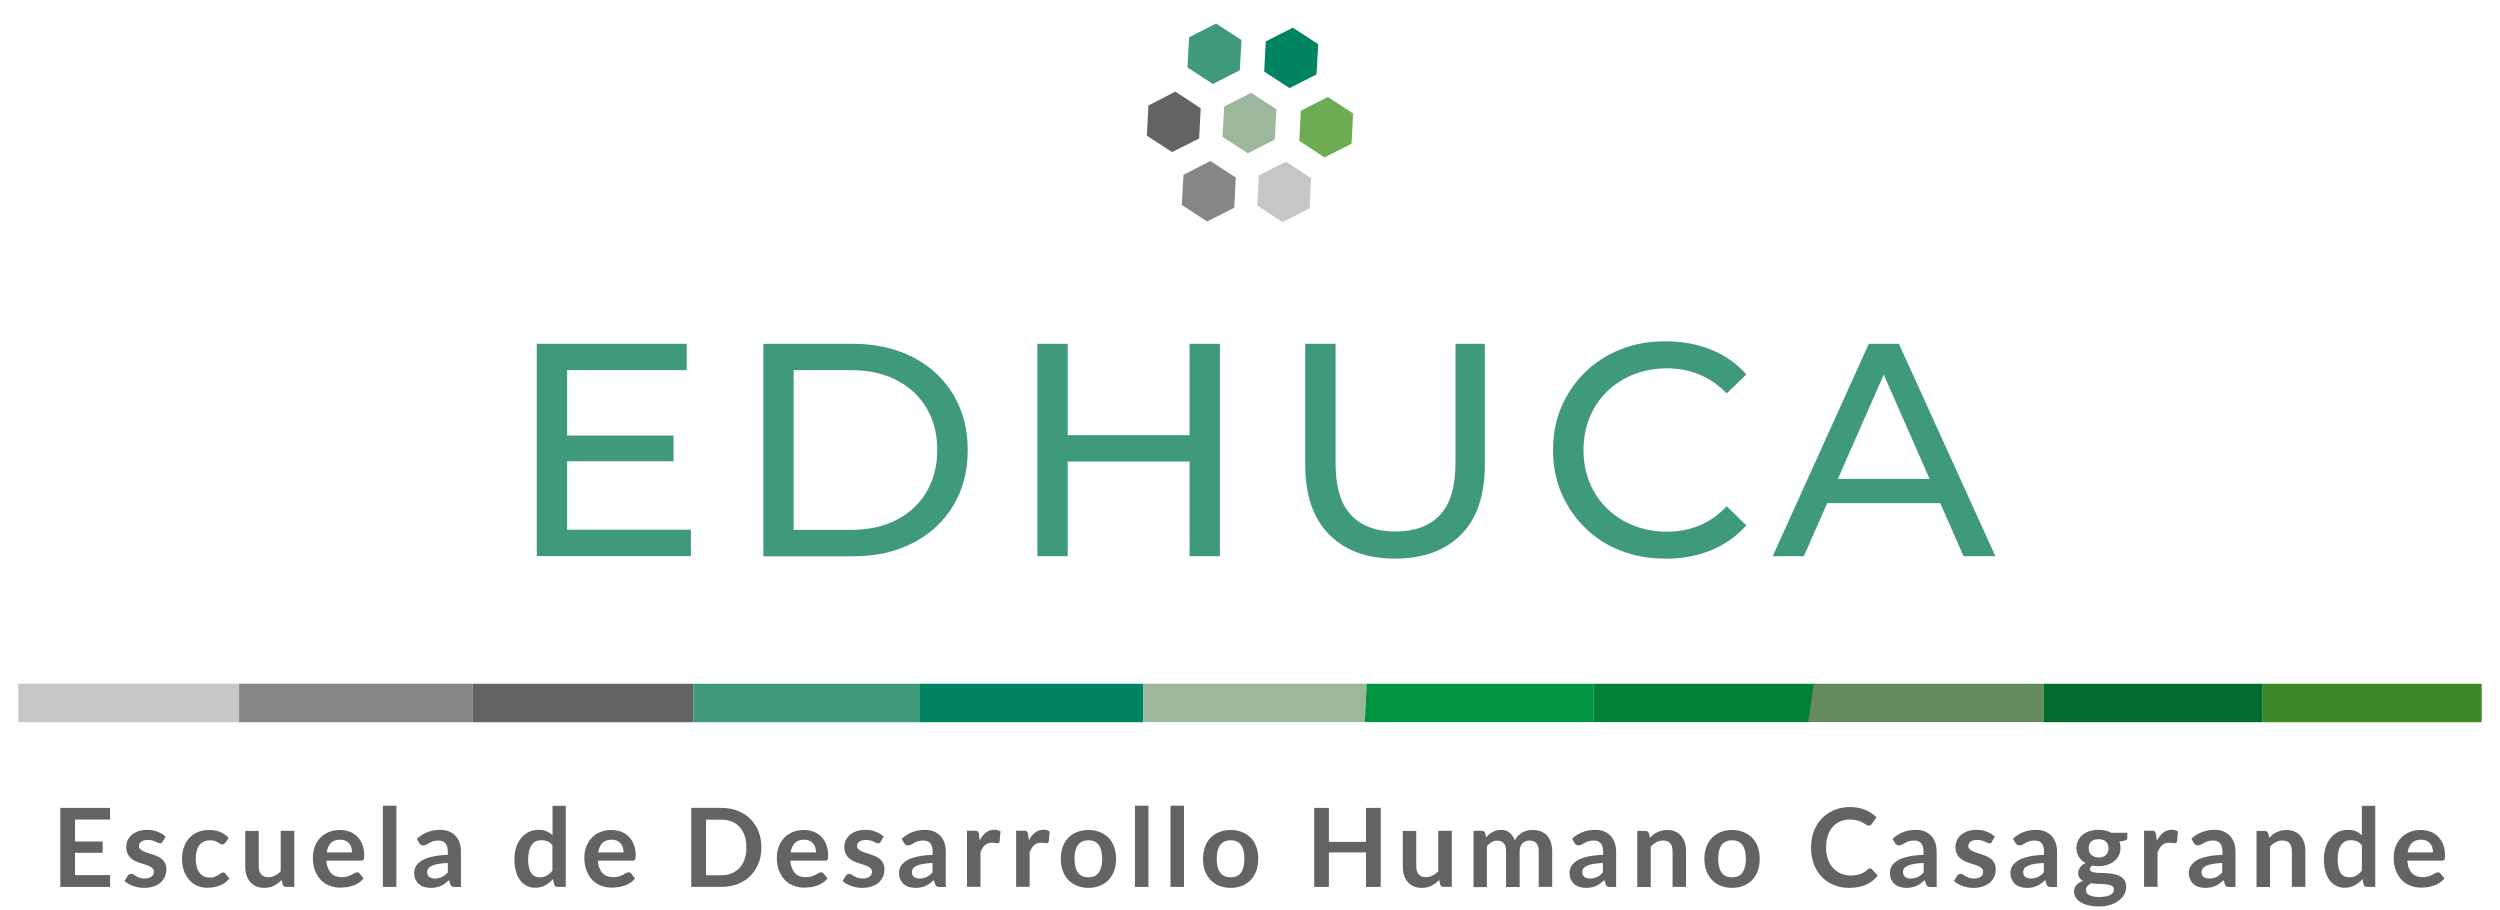 <?xml version="1.0" encoding="UTF-8"?>
<svg id="Capa_1" xmlns="http://www.w3.org/2000/svg" version="1.1" viewBox="0 0 206 75">
  <!-- Generator: Adobe Illustrator 29.0.1, SVG Export Plug-In . SVG Version: 2.1.0 Build 192)  -->
  <defs>
    <style>
      .st0 {
        fill: #006b2d;
      }

      .st1 {
        fill: #008137;
      }

      .st1, .st2, .st3, .st4, .st5, .st6, .st7, .st8, .st9, .st10 {
        fill-rule: evenodd;
      }

      .st2 {
        fill: #009540;
      }

      .st11 {
        fill: #3f8827;
      }

      .st3, .st12 {
        fill: #868686;
      }

      .st4, .st13 {
        fill: #636362;
      }

      .st5 {
        fill: #658a5e;
      }

      .st6, .st14 {
        fill: #3f997c;
      }

      .st15, .st9 {
        fill: #008360;
      }

      .st7, .st16 {
        fill: #c6c6c5;
      }

      .st8 {
        fill: #6cac53;
      }

      .st10 {
        fill: #9cb79c;
      }
    </style>
  </defs>
  <g>
    <path class="st13" d="M6.18,67.54v1.8h2.28v.93h-2.28v1.84h2.89v.97h-4.1v-6.51h4.1v.96h-2.89Z"/>
    <path class="st13" d="M13.41,69.36s-.06.08-.09.1c-.03.02-.08.03-.13.03-.05,0-.11-.01-.17-.04-.06-.03-.13-.06-.21-.1-.08-.04-.17-.07-.28-.1s-.23-.04-.37-.04c-.22,0-.39.05-.52.14s-.19.21-.19.36c0,.1.03.18.1.25s.15.13.26.18.23.1.36.14c.14.04.27.08.41.13.14.05.28.1.41.16.13.06.26.14.36.23.11.09.19.21.26.34s.1.29.1.48c0,.22-.04.43-.12.61s-.2.35-.35.49c-.16.14-.35.24-.58.32-.23.08-.49.12-.79.12-.16,0-.31-.01-.47-.04-.15-.03-.3-.07-.44-.12-.14-.05-.27-.11-.39-.18-.12-.07-.22-.14-.31-.23l.26-.42c.03-.05.07-.09.12-.12.04-.03.1-.04.17-.04s.13.02.2.06c.06.04.13.08.21.13s.18.09.29.13c.11.04.25.06.42.06.13,0,.25-.02.34-.05.09-.03.17-.07.23-.12.06-.05.11-.11.14-.18.03-.07.04-.14.04-.21,0-.11-.03-.2-.1-.27-.06-.07-.15-.13-.26-.18s-.23-.1-.36-.14c-.14-.04-.28-.08-.42-.13-.14-.05-.28-.1-.42-.17s-.26-.15-.36-.25c-.11-.1-.19-.22-.26-.37-.06-.14-.1-.32-.1-.52,0-.19.04-.37.11-.54.08-.17.19-.32.33-.45.15-.13.33-.23.54-.31.22-.08.47-.12.75-.12.32,0,.61.05.87.16.26.1.48.24.65.41l-.25.4Z"/>
    <path class="st13" d="M18.55,69.44s-.07.08-.1.1c-.03.02-.08.04-.14.04s-.11-.02-.17-.05c-.05-.03-.12-.07-.19-.12-.08-.04-.16-.08-.27-.12-.1-.04-.23-.05-.38-.05-.19,0-.37.04-.51.11s-.27.17-.37.3c-.1.13-.17.29-.22.48-.05.19-.07.4-.07.64s.03.46.08.66c.05.19.13.35.23.48s.22.23.36.3.3.1.48.1.32-.02.43-.07c.11-.04.2-.09.28-.14.07-.05.14-.1.2-.14.06-.04.12-.07.19-.07.09,0,.16.04.2.1l.32.41c-.12.14-.26.26-.4.36s-.29.18-.45.23c-.15.06-.31.1-.48.12-.16.02-.33.04-.49.04-.29,0-.55-.05-.81-.16s-.47-.26-.66-.47-.34-.45-.45-.75c-.11-.29-.16-.63-.16-1.01,0-.34.05-.65.15-.94.1-.29.24-.54.43-.75s.42-.38.7-.5c.28-.12.6-.18.96-.18s.65.06.91.17.49.27.7.48l-.29.41Z"/>
    <path class="st13" d="M24.25,68.46v4.62h-.68c-.15,0-.24-.07-.28-.2l-.08-.37c-.19.19-.4.35-.63.47-.23.12-.5.18-.81.18-.25,0-.47-.04-.67-.13-.19-.08-.36-.21-.49-.36-.13-.16-.23-.34-.3-.56-.07-.21-.1-.45-.1-.71v-2.93h1.11v2.93c0,.28.06.5.2.65.13.15.33.23.59.23.19,0,.37-.04.54-.13.17-.08.33-.2.48-.35v-3.34h1.11Z"/>
    <path class="st13" d="M26.89,70.91c.02.24.06.44.13.61.07.17.15.31.26.43.11.11.24.2.38.25s.31.08.49.08.34-.02.47-.06c.13-.04.24-.09.34-.14.1-.05.18-.1.26-.14.07-.04.14-.06.21-.06.09,0,.16.04.21.1l.32.41c-.12.14-.26.26-.41.36-.15.1-.31.18-.48.23-.17.06-.34.1-.51.12-.17.02-.34.04-.5.04-.32,0-.62-.05-.9-.16-.28-.11-.52-.26-.72-.47-.2-.21-.36-.47-.48-.77-.12-.31-.18-.66-.18-1.07,0-.32.05-.61.15-.89.1-.28.25-.52.44-.72.19-.21.42-.37.7-.49.27-.12.58-.18.93-.18.29,0,.56.05.81.14.25.09.46.23.63.41.18.18.32.4.42.66s.15.56.15.89c0,.17-.02.28-.05.34-.04.06-.1.09-.21.09h-2.86ZM29.01,70.24c0-.14-.02-.28-.06-.41-.04-.13-.1-.24-.18-.33-.08-.1-.18-.17-.31-.23-.12-.05-.27-.08-.43-.08-.32,0-.57.09-.76.27-.18.18-.3.44-.35.78h2.1Z"/>
    <path class="st13" d="M32.66,66.39v6.69h-1.11v-6.69h1.11Z"/>
    <path class="st13" d="M34.36,69.11c.53-.49,1.17-.73,1.92-.73.27,0,.51.04.72.13.21.09.39.21.54.37.15.16.26.35.33.57.08.22.11.46.11.72v2.92h-.5c-.1,0-.19-.02-.24-.05-.06-.03-.1-.1-.14-.19l-.1-.33c-.12.1-.23.2-.34.28-.11.08-.23.15-.35.2-.12.05-.25.1-.38.12-.14.03-.29.04-.45.04-.19,0-.38-.03-.54-.08s-.31-.13-.43-.24c-.12-.1-.21-.24-.28-.39-.07-.16-.1-.34-.1-.54,0-.12.02-.23.06-.35.04-.12.1-.23.19-.33.09-.11.2-.2.34-.3s.31-.17.52-.24c.21-.07.44-.12.72-.17.27-.04.59-.07.94-.08v-.27c0-.31-.07-.54-.2-.69-.13-.15-.32-.22-.57-.22-.18,0-.33.02-.45.06-.12.04-.22.09-.31.14s-.17.1-.25.14c-.07.04-.16.06-.25.06-.08,0-.14-.02-.2-.06-.05-.04-.1-.09-.13-.14l-.2-.36ZM36.91,71.11c-.32.01-.59.04-.81.08-.22.04-.39.09-.53.16-.13.06-.23.14-.28.22-.06.08-.09.17-.09.27,0,.2.06.33.17.42.12.08.27.13.45.13.23,0,.42-.04.59-.12.17-.08.33-.21.49-.38v-.78Z"/>
    <path class="st13" d="M46.62,66.39v6.69h-.68c-.15,0-.24-.07-.28-.2l-.09-.45c-.19.21-.4.39-.64.52-.24.13-.52.2-.84.2-.25,0-.48-.05-.69-.16-.21-.11-.39-.26-.54-.46s-.27-.45-.35-.74-.12-.63-.12-1.01c0-.34.05-.66.14-.95.09-.29.23-.55.4-.76.17-.22.38-.38.63-.51.24-.12.52-.18.82-.18.26,0,.48.04.66.12s.35.19.49.33v-2.43h1.11ZM45.51,69.64c-.13-.15-.26-.26-.41-.32-.15-.06-.31-.09-.48-.09s-.32.03-.45.09c-.14.06-.25.16-.35.29-.1.13-.17.29-.22.49-.05.2-.08.43-.08.7s.02.5.07.69c.04.19.11.34.19.46.08.12.18.2.3.26.12.05.25.08.39.08.23,0,.43-.05.59-.14.16-.1.32-.23.46-.41v-2.07Z"/>
    <path class="st13" d="M49.26,70.91c.02.24.06.44.13.61.07.17.15.31.26.43.11.11.24.2.38.25s.31.08.49.08.34-.02.47-.06c.13-.04.24-.09.34-.14.1-.05.18-.1.26-.14.07-.04.14-.06.21-.06.09,0,.16.04.21.1l.32.41c-.12.14-.26.26-.41.36-.15.1-.31.18-.48.23-.17.06-.34.1-.51.12-.17.02-.34.04-.5.04-.32,0-.62-.05-.9-.16-.28-.11-.52-.26-.72-.47-.2-.21-.36-.47-.48-.77-.12-.31-.18-.66-.18-1.07,0-.32.05-.61.15-.89.1-.28.25-.52.44-.72.19-.21.42-.37.7-.49.27-.12.58-.18.93-.18.29,0,.56.05.81.14.25.09.46.23.63.41.18.18.32.4.42.66s.15.56.15.89c0,.17-.02.28-.05.34-.04.06-.1.09-.21.09h-2.86ZM51.38,70.24c0-.14-.02-.28-.06-.41-.04-.13-.1-.24-.18-.33-.08-.1-.18-.17-.31-.23-.12-.05-.27-.08-.43-.08-.32,0-.57.09-.76.27-.18.18-.3.44-.35.78h2.1Z"/>
    <path class="st13" d="M62.74,69.83c0,.48-.08.92-.24,1.31-.16.4-.38.74-.67,1.03-.29.29-.63.51-1.04.67-.41.16-.85.24-1.35.24h-2.48v-6.51h2.48c.5,0,.94.08,1.35.24.4.16.75.38,1.04.67.29.29.51.63.67,1.03.16.4.24.84.24,1.31ZM61.5,69.83c0-.36-.05-.68-.14-.96-.09-.28-.23-.52-.41-.72-.18-.2-.39-.35-.65-.45-.25-.1-.54-.16-.86-.16h-1.26v4.58h1.26c.32,0,.6-.05.86-.16.25-.11.47-.26.65-.45.18-.2.31-.44.41-.72.09-.28.14-.6.14-.96Z"/>
    <path class="st13" d="M65.12,70.91c.02.24.06.44.13.61.07.17.15.31.26.43.11.11.24.2.38.25s.31.08.49.08.34-.02.47-.06c.13-.04.24-.09.34-.14.1-.05.18-.1.26-.14.07-.04.14-.06.21-.06.09,0,.16.04.21.1l.32.41c-.12.14-.26.26-.41.36-.15.1-.31.18-.48.23-.17.06-.34.1-.51.12-.17.02-.34.04-.5.04-.32,0-.62-.05-.9-.16-.28-.11-.52-.26-.72-.47-.2-.21-.36-.47-.48-.77-.12-.31-.18-.66-.18-1.07,0-.32.05-.61.15-.89.1-.28.25-.52.44-.72.19-.21.42-.37.7-.49.27-.12.58-.18.93-.18.29,0,.56.05.81.14.25.09.46.23.63.41.18.18.32.4.42.66s.15.56.15.89c0,.17-.02.28-.05.34-.04.06-.1.09-.21.09h-2.86ZM67.24,70.24c0-.14-.02-.28-.06-.41-.04-.13-.1-.24-.18-.33-.08-.1-.18-.17-.31-.23-.12-.05-.27-.08-.43-.08-.32,0-.57.09-.76.27-.18.18-.3.44-.35.78h2.1Z"/>
    <path class="st13" d="M72.58,69.36s-.06.08-.09.1c-.03.02-.08.03-.13.03-.05,0-.11-.01-.17-.04-.06-.03-.13-.06-.21-.1-.08-.04-.17-.07-.28-.1s-.23-.04-.37-.04c-.22,0-.39.05-.52.14s-.19.21-.19.36c0,.1.03.18.1.25s.15.13.26.18.23.1.36.14c.14.04.27.08.41.13.14.05.28.1.41.16.13.06.26.14.36.23.11.09.19.21.26.34s.1.29.1.48c0,.22-.04.43-.12.61s-.2.35-.35.49c-.16.14-.35.24-.58.32-.23.08-.49.12-.79.12-.16,0-.31-.01-.47-.04-.15-.03-.3-.07-.44-.12-.14-.05-.27-.11-.39-.18-.12-.07-.22-.14-.31-.23l.26-.42c.03-.05.07-.09.12-.12.04-.03.1-.04.17-.04s.13.02.2.06c.06.04.13.08.21.13s.18.09.29.13c.11.04.25.06.42.06.13,0,.25-.02.34-.05.09-.03.17-.07.23-.12.06-.05.11-.11.14-.18.03-.07.04-.14.04-.21,0-.11-.03-.2-.1-.27-.06-.07-.15-.13-.26-.18s-.23-.1-.36-.14c-.14-.04-.28-.08-.42-.13-.14-.05-.28-.1-.42-.17s-.26-.15-.36-.25c-.11-.1-.19-.22-.26-.37-.06-.14-.1-.32-.1-.52,0-.19.04-.37.11-.54.08-.17.19-.32.33-.45.15-.13.33-.23.54-.31.22-.08.47-.12.75-.12.32,0,.61.05.87.16.26.1.48.24.65.41l-.25.4Z"/>
    <path class="st13" d="M74.31,69.11c.53-.49,1.17-.73,1.92-.73.27,0,.51.04.72.13.21.09.39.21.54.37.15.16.26.35.33.57.08.22.11.46.11.72v2.92h-.5c-.1,0-.19-.02-.24-.05-.06-.03-.1-.1-.14-.19l-.1-.33c-.12.1-.23.2-.34.28-.11.08-.23.15-.35.2-.12.05-.25.1-.38.12-.14.03-.29.04-.45.04-.19,0-.38-.03-.54-.08s-.31-.13-.43-.24c-.12-.1-.21-.24-.28-.39-.07-.16-.1-.34-.1-.54,0-.12.02-.23.06-.35.04-.12.1-.23.19-.33.09-.11.2-.2.34-.3s.31-.17.52-.24c.21-.07.44-.12.72-.17.27-.04.59-.07.94-.08v-.27c0-.31-.07-.54-.2-.69-.13-.15-.32-.22-.57-.22-.18,0-.33.02-.45.06-.12.04-.22.09-.31.14s-.17.1-.25.14c-.07.04-.16.06-.25.06-.08,0-.14-.02-.2-.06-.05-.04-.1-.09-.13-.14l-.2-.36ZM76.85,71.11c-.32.01-.59.04-.81.08-.22.04-.39.09-.53.16-.13.06-.23.14-.28.22-.06.08-.09.17-.09.27,0,.2.06.33.17.42.12.08.27.13.45.13.23,0,.42-.04.59-.12.17-.08.33-.21.49-.38v-.78Z"/>
    <path class="st13" d="M80.72,69.26c.14-.28.31-.49.51-.65.2-.16.43-.24.7-.24.21,0,.38.05.51.14l-.07.83c-.02.05-.04.09-.06.11-.03.02-.07.03-.11.03s-.11,0-.2-.02c-.09-.01-.17-.02-.26-.02-.12,0-.23.02-.33.05-.1.04-.18.09-.26.16-.08.07-.14.15-.2.25-.06.1-.11.21-.16.33v2.84h-1.11v-4.62h.65c.11,0,.19.02.24.06.04.04.08.11.09.22l.07.52Z"/>
    <path class="st13" d="M84.77,69.26c.14-.28.31-.49.51-.65.2-.16.43-.24.7-.24.21,0,.38.05.51.14l-.07.83c-.02.05-.04.09-.06.11-.03.02-.07.03-.11.03s-.11,0-.2-.02c-.09-.01-.17-.02-.26-.02-.12,0-.23.02-.33.05-.1.04-.18.09-.26.16-.08.07-.14.15-.2.25-.06.1-.11.21-.16.33v2.84h-1.11v-4.62h.65c.11,0,.19.02.24.06.04.04.08.11.09.22l.07.52Z"/>
    <path class="st13" d="M89.69,68.39c.34,0,.65.06.93.17.28.11.52.27.72.47.2.2.35.45.46.75s.16.62.16.99-.05.7-.16.99-.26.54-.46.75c-.2.21-.44.37-.72.48-.28.11-.59.17-.93.17s-.66-.06-.94-.17c-.28-.11-.52-.27-.72-.48s-.35-.46-.46-.75-.16-.62-.16-.99.06-.69.16-.99.26-.54.46-.75.44-.36.72-.47c.28-.11.6-.17.94-.17ZM89.69,72.29c.38,0,.67-.13.85-.39.18-.26.28-.64.28-1.13s-.09-.88-.28-1.14c-.18-.26-.47-.39-.85-.39s-.68.13-.87.39c-.19.26-.28.64-.28,1.14s.09.87.28,1.13.48.39.87.39Z"/>
    <path class="st13" d="M94.63,66.39v6.69h-1.11v-6.69h1.11Z"/>
    <path class="st13" d="M97.56,66.39v6.69h-1.11v-6.69h1.11Z"/>
    <path class="st13" d="M101.41,68.39c.34,0,.65.06.93.17.28.11.52.27.72.47.2.2.35.45.46.75.11.29.16.62.16.99s-.05.7-.16.99c-.11.29-.26.54-.46.75-.2.21-.44.37-.72.48-.28.11-.59.17-.93.17s-.66-.06-.94-.17c-.28-.11-.52-.27-.72-.48s-.35-.46-.46-.75-.16-.62-.16-.99.06-.69.16-.99.26-.54.46-.75.44-.36.72-.47c.28-.11.6-.17.94-.17ZM101.41,72.29c.38,0,.67-.13.85-.39.18-.26.28-.64.28-1.13s-.09-.88-.28-1.14c-.18-.26-.47-.39-.85-.39s-.68.13-.87.39c-.19.26-.28.64-.28,1.14s.09.87.28,1.13.48.39.87.39Z"/>
    <path class="st13" d="M113.77,66.57v6.51h-1.21v-2.84h-3.06v2.84h-1.21v-6.51h1.21v2.8h3.06v-2.8h1.21Z"/>
    <path class="st13" d="M119.63,68.46v4.62h-.68c-.15,0-.24-.07-.28-.2l-.08-.37c-.19.19-.4.35-.63.47-.23.12-.5.18-.81.18-.25,0-.47-.04-.67-.13-.19-.08-.36-.21-.49-.36-.13-.16-.23-.34-.3-.56-.07-.21-.1-.45-.1-.71v-2.93h1.11v2.93c0,.28.07.5.2.65.13.15.33.23.59.23.19,0,.37-.04.54-.13.17-.08.33-.2.48-.35v-3.34h1.11Z"/>
    <path class="st13" d="M121.42,73.08v-4.62h.68c.14,0,.24.07.28.2l.07.34c.08-.09.17-.17.25-.25.09-.07.18-.14.28-.19s.21-.1.32-.13c.12-.03.24-.05.38-.05.29,0,.53.08.72.24.19.16.33.37.42.63.07-.15.16-.28.27-.39.11-.11.23-.2.36-.27s.27-.12.41-.15.29-.05.44-.05c.25,0,.48.04.68.12s.36.19.5.34c.13.15.24.33.31.55.07.22.11.46.11.74v2.94h-1.11v-2.94c0-.29-.06-.52-.19-.66s-.32-.22-.57-.22c-.11,0-.22.02-.32.06s-.18.1-.26.17-.13.17-.17.28c-.04.11-.06.24-.06.38v2.94h-1.12v-2.94c0-.31-.06-.53-.19-.67-.12-.14-.31-.21-.55-.21-.16,0-.31.04-.45.12-.14.08-.27.19-.39.33v3.38h-1.11Z"/>
    <path class="st13" d="M129.54,69.11c.53-.49,1.17-.73,1.92-.73.27,0,.51.04.72.13.21.09.39.21.54.37.15.16.26.35.33.57.08.22.12.46.12.72v2.92h-.5c-.11,0-.19-.02-.24-.05-.06-.03-.1-.1-.13-.19l-.1-.33c-.12.1-.23.2-.34.28-.11.08-.23.15-.35.2-.12.05-.25.1-.38.12-.14.03-.29.04-.45.04-.19,0-.38-.03-.54-.08s-.31-.13-.43-.24c-.12-.1-.21-.24-.28-.39-.07-.16-.1-.34-.1-.54,0-.12.02-.23.06-.35.04-.12.1-.23.19-.33.09-.11.2-.2.34-.3.14-.09.31-.17.52-.24s.44-.12.72-.17c.27-.04.58-.07.94-.08v-.27c0-.31-.07-.54-.2-.69-.13-.15-.32-.22-.57-.22-.18,0-.33.02-.45.06s-.22.09-.31.14-.17.1-.25.14c-.07.04-.16.06-.25.06-.08,0-.14-.02-.2-.06-.05-.04-.1-.09-.13-.14l-.2-.36ZM132.09,71.11c-.32.01-.59.04-.81.08-.22.04-.39.09-.53.16-.13.06-.23.14-.28.22-.06.08-.09.17-.09.27,0,.2.06.33.17.42.12.08.27.13.45.13.23,0,.42-.04.59-.12.17-.08.33-.21.49-.38v-.78Z"/>
    <path class="st13" d="M135.95,69.03c.09-.09.19-.18.29-.26.1-.08.21-.15.33-.2.12-.05.24-.1.37-.13s.28-.05.43-.05c.25,0,.47.04.67.13.2.08.36.21.49.36.13.16.23.34.3.55.07.21.1.45.1.71v2.94h-1.11v-2.94c0-.28-.06-.5-.19-.65-.13-.16-.33-.23-.59-.23-.19,0-.37.04-.54.13s-.33.21-.48.36v3.34h-1.11v-4.62h.68c.14,0,.24.07.28.2l.08.36Z"/>
    <path class="st13" d="M142.73,68.39c.34,0,.65.06.93.17s.52.27.72.47c.2.2.35.45.46.75.11.29.16.62.16.99s-.05.7-.16.99c-.11.29-.26.54-.46.75-.2.21-.44.37-.72.48-.28.11-.59.17-.93.17s-.66-.06-.94-.17c-.28-.11-.52-.27-.72-.48-.2-.21-.35-.46-.46-.75s-.17-.62-.17-.99.06-.69.17-.99.26-.54.46-.75c.2-.2.44-.36.72-.47s.6-.17.94-.17ZM142.73,72.29c.38,0,.67-.13.85-.39.18-.26.28-.64.28-1.13s-.09-.88-.28-1.14c-.18-.26-.47-.39-.85-.39s-.68.13-.87.39c-.19.26-.28.64-.28,1.14s.09.87.28,1.13.48.39.87.39Z"/>
    <path class="st13" d="M154.07,71.55c.07,0,.12.03.18.08l.48.52c-.26.33-.59.58-.97.75-.38.17-.85.26-1.39.26-.48,0-.92-.08-1.3-.25s-.71-.39-.99-.69c-.27-.29-.48-.64-.63-1.05s-.22-.85-.22-1.34.08-.94.23-1.34c.16-.41.38-.76.66-1.05.28-.29.62-.52,1.01-.69.39-.16.83-.25,1.3-.25s.89.08,1.26.23c.37.16.68.36.94.61l-.4.56s-.05.07-.09.09c-.04.03-.09.04-.16.04-.04,0-.09-.01-.14-.04-.05-.03-.1-.06-.16-.09-.06-.04-.12-.08-.2-.12-.07-.04-.16-.09-.26-.12-.1-.04-.21-.07-.34-.09-.13-.03-.28-.04-.45-.04-.29,0-.56.05-.8.16-.24.1-.45.25-.62.45-.17.2-.31.44-.4.72-.1.28-.14.61-.14.97s.05.69.16.98c.1.29.24.53.42.72.18.19.39.34.63.45.24.1.5.16.77.16.17,0,.31,0,.45-.03.13-.02.26-.05.37-.08.11-.04.22-.09.32-.15s.2-.14.3-.23c.03-.03.06-.05.09-.07s.07-.02.1-.02Z"/>
    <path class="st13" d="M155.96,69.11c.53-.49,1.17-.73,1.92-.73.27,0,.51.04.72.13.21.09.39.21.54.37.15.16.26.35.33.57s.11.46.11.72v2.92h-.5c-.1,0-.19-.02-.24-.05-.06-.03-.1-.1-.14-.19l-.1-.33c-.12.1-.23.2-.34.28-.11.08-.23.15-.35.2-.12.05-.25.1-.38.12s-.29.04-.45.04c-.2,0-.38-.03-.54-.08s-.31-.13-.43-.24c-.12-.1-.21-.24-.28-.39-.07-.16-.1-.34-.1-.54,0-.12.02-.23.06-.35.04-.12.1-.23.19-.33.09-.11.2-.2.34-.3.14-.09.31-.17.52-.24.21-.07.44-.12.72-.17.27-.04.59-.07.94-.08v-.27c0-.31-.07-.54-.2-.69s-.32-.22-.57-.22c-.18,0-.33.02-.45.06-.12.04-.22.09-.31.14s-.17.1-.25.14-.16.06-.25.06c-.08,0-.14-.02-.2-.06-.05-.04-.1-.09-.13-.14l-.2-.36ZM158.51,71.11c-.32.01-.59.04-.81.08-.22.04-.39.09-.53.16-.13.06-.23.14-.28.22s-.08.17-.08.27c0,.2.06.33.17.42s.27.13.45.13c.23,0,.42-.04.59-.12.17-.08.33-.21.49-.38v-.78Z"/>
    <path class="st13" d="M164.15,69.36s-.06.08-.09.1c-.03.02-.08.03-.13.03-.05,0-.11-.01-.17-.04-.06-.03-.13-.06-.21-.1-.08-.04-.17-.07-.28-.1s-.23-.04-.37-.04c-.22,0-.39.05-.52.14-.12.09-.19.21-.19.36,0,.1.03.18.1.25s.15.13.26.18.23.1.36.14c.14.04.27.08.41.13s.28.1.41.16c.13.06.25.14.36.23.11.09.19.21.26.34s.1.29.1.48c0,.22-.04.43-.12.61-.08.19-.2.35-.35.49-.16.14-.35.24-.58.32-.23.08-.49.12-.79.12-.16,0-.31-.01-.47-.04s-.3-.07-.44-.12-.27-.11-.39-.18c-.12-.07-.22-.14-.31-.23l.26-.42c.03-.05.07-.09.12-.12.04-.03.1-.04.17-.04s.13.02.2.06c.06.04.13.08.21.13s.18.09.29.13.25.06.42.06c.13,0,.25-.02.34-.05s.17-.07.23-.12c.06-.05.11-.11.13-.18.03-.07.04-.14.04-.21,0-.11-.03-.2-.1-.27-.06-.07-.15-.13-.26-.18s-.23-.1-.36-.14c-.14-.04-.28-.08-.42-.13-.14-.05-.28-.1-.42-.17s-.26-.15-.36-.25c-.11-.1-.19-.22-.26-.37-.06-.14-.1-.32-.1-.52,0-.19.04-.37.11-.54s.19-.32.33-.45c.15-.13.33-.23.54-.31s.47-.12.75-.12c.32,0,.61.05.87.16.26.1.48.24.65.41l-.25.4Z"/>
    <path class="st13" d="M165.87,69.11c.53-.49,1.17-.73,1.92-.73.27,0,.51.04.72.13.21.09.39.21.54.37.15.16.26.35.34.57.08.22.11.46.11.72v2.92h-.5c-.1,0-.19-.02-.24-.05-.06-.03-.1-.1-.13-.19l-.1-.33c-.12.1-.23.2-.34.28-.11.08-.23.15-.35.2-.12.05-.25.1-.38.12-.14.03-.29.04-.45.04-.2,0-.38-.03-.54-.08s-.31-.13-.43-.24c-.12-.1-.21-.24-.28-.39-.07-.16-.1-.34-.1-.54,0-.12.02-.23.06-.35.04-.12.1-.23.19-.33.09-.11.2-.2.34-.3s.31-.17.52-.24c.21-.07.45-.12.72-.17.27-.04.58-.07.94-.08v-.27c0-.31-.07-.54-.2-.69s-.32-.22-.57-.22c-.18,0-.33.02-.45.06-.12.04-.22.09-.31.14s-.17.1-.25.14-.16.06-.25.06c-.08,0-.14-.02-.2-.06-.05-.04-.1-.09-.13-.14l-.2-.36ZM168.42,71.11c-.32.01-.59.04-.81.08-.22.04-.39.09-.53.16-.13.06-.23.14-.28.22-.06.08-.09.17-.09.27,0,.2.06.33.17.42.12.08.27.13.45.13.23,0,.42-.04.59-.12.17-.08.33-.21.49-.38v-.78Z"/>
    <path class="st13" d="M175.29,68.62v.41c0,.13-.08.21-.24.24l-.41.08c.06.16.09.33.09.52,0,.23-.05.43-.14.62-.09.18-.22.34-.38.47s-.35.23-.57.3c-.22.07-.46.11-.71.11-.09,0-.18,0-.26-.01s-.17-.02-.25-.04c-.14.09-.22.18-.22.29,0,.09.04.16.13.2.08.04.2.07.34.09.14.02.3.03.48.03.18,0,.36.01.55.03.19.02.37.04.55.08.18.04.34.1.48.18.14.08.25.19.34.33.09.14.13.32.13.54,0,.2-.05.4-.15.59-.1.19-.25.36-.44.51s-.42.27-.7.36-.59.14-.95.14-.65-.03-.91-.1c-.26-.07-.47-.16-.64-.27-.17-.11-.3-.24-.38-.39-.08-.15-.13-.3-.13-.46,0-.22.07-.4.2-.54.13-.15.31-.26.54-.35-.12-.06-.22-.15-.29-.25-.07-.1-.11-.24-.11-.41,0-.07.01-.14.04-.21.03-.07.06-.15.11-.22s.11-.14.19-.21c.08-.06.16-.12.27-.17-.23-.13-.42-.29-.55-.5-.13-.21-.2-.46-.2-.74,0-.23.05-.43.14-.62.09-.18.22-.34.38-.47.16-.13.36-.23.58-.3.22-.07.47-.1.73-.1.2,0,.38.02.56.06.17.04.33.1.48.18h1.33ZM174.19,73.29c0-.09-.03-.16-.08-.22s-.13-.1-.22-.13-.2-.05-.33-.07c-.12-.02-.26-.03-.4-.03-.14,0-.28-.01-.43-.02-.15,0-.29-.02-.43-.04-.12.07-.22.15-.3.24-.08.09-.11.2-.11.32,0,.08.02.16.06.23.04.07.1.13.19.18.09.05.2.09.34.12.14.03.31.04.52.04s.39-.02.54-.05c.15-.03.27-.08.37-.13.1-.05.17-.12.21-.2.04-.08.07-.16.07-.25ZM172.93,70.66c.14,0,.26-.02.36-.06.1-.04.19-.09.25-.16.07-.07.12-.15.15-.24.03-.09.05-.2.05-.31,0-.23-.07-.41-.21-.54-.14-.13-.34-.2-.61-.2s-.48.07-.61.2c-.14.13-.2.31-.2.54,0,.11.02.21.05.3.03.09.08.17.15.24s.15.12.26.16c.1.04.22.06.36.06Z"/>
    <path class="st13" d="M177.74,69.26c.14-.28.31-.49.51-.65.2-.16.43-.24.7-.24.21,0,.38.05.51.14l-.07.83c-.02.05-.04.09-.07.11-.03.02-.07.03-.12.03-.04,0-.11,0-.2-.02-.09-.01-.17-.02-.26-.02-.12,0-.23.02-.33.05s-.18.09-.26.16-.14.15-.2.25c-.06.1-.11.21-.17.33v2.84h-1.11v-4.62h.65c.11,0,.19.02.24.06.04.04.07.11.09.22l.07.52Z"/>
    <path class="st13" d="M180.57,69.11c.53-.49,1.17-.73,1.92-.73.27,0,.51.04.72.13.21.09.39.21.54.37.15.16.26.35.34.57.08.22.11.46.11.72v2.92h-.5c-.1,0-.19-.02-.24-.05-.06-.03-.1-.1-.13-.19l-.1-.33c-.12.1-.23.2-.34.28-.11.08-.23.15-.35.2-.12.05-.25.1-.38.12-.14.03-.29.04-.45.04-.2,0-.38-.03-.54-.08s-.31-.13-.43-.24c-.12-.1-.21-.24-.28-.39-.07-.16-.1-.34-.1-.54,0-.12.02-.23.06-.35.04-.12.1-.23.19-.33.09-.11.2-.2.34-.3s.31-.17.52-.24c.21-.07.45-.12.72-.17.27-.04.58-.07.94-.08v-.27c0-.31-.07-.54-.2-.69s-.32-.22-.57-.22c-.18,0-.33.02-.45.06-.12.04-.22.09-.31.14s-.17.1-.25.14-.16.06-.25.06c-.08,0-.14-.02-.2-.06-.05-.04-.1-.09-.13-.14l-.2-.36ZM183.12,71.11c-.32.01-.59.04-.81.08-.22.04-.39.09-.53.16-.13.06-.23.14-.28.22-.06.08-.09.17-.09.27,0,.2.06.33.17.42.12.08.27.13.45.13.23,0,.42-.04.59-.12.17-.08.33-.21.49-.38v-.78Z"/>
    <path class="st13" d="M186.98,69.03c.09-.09.19-.18.29-.26.1-.08.21-.15.33-.2.12-.05.24-.1.37-.13s.28-.05.43-.05c.25,0,.48.04.67.13.2.08.36.21.49.36.13.16.23.34.3.55.07.21.1.45.1.71v2.94h-1.11v-2.94c0-.28-.07-.5-.19-.65-.13-.16-.33-.23-.59-.23-.19,0-.37.04-.54.13s-.33.21-.48.36v3.34h-1.11v-4.62h.68c.14,0,.24.07.28.2l.08.36Z"/>
    <path class="st13" d="M195.72,66.39v6.69h-.68c-.15,0-.24-.07-.28-.2l-.09-.45c-.19.21-.4.39-.64.52-.24.13-.52.2-.84.2-.25,0-.48-.05-.69-.16-.21-.11-.39-.26-.54-.46s-.27-.45-.35-.74c-.08-.29-.12-.63-.12-1.01,0-.34.05-.66.14-.95s.23-.55.4-.76c.17-.22.38-.38.62-.51.24-.12.52-.18.82-.18.26,0,.48.04.66.12.18.08.35.19.49.33v-2.43h1.11ZM194.61,69.64c-.13-.15-.26-.26-.41-.32-.15-.06-.31-.09-.48-.09s-.32.03-.45.09c-.13.06-.25.16-.35.29-.1.13-.17.29-.22.49-.05.2-.08.43-.08.7s.02.5.07.69c.04.19.11.34.19.46.08.12.18.2.3.26.12.05.25.08.39.08.23,0,.43-.05.59-.14.16-.1.31-.23.46-.41v-2.07Z"/>
    <path class="st13" d="M198.36,70.91c.02.24.06.44.13.61.07.17.15.31.26.43.11.11.24.2.38.25s.31.08.49.08.33-.02.46-.06c.13-.04.25-.09.34-.14.1-.05.18-.1.26-.14.07-.04.15-.06.21-.06.09,0,.16.04.21.1l.32.41c-.12.14-.26.26-.41.36-.15.1-.31.18-.48.23-.17.06-.34.1-.51.12-.17.02-.34.04-.5.04-.32,0-.62-.05-.9-.16-.28-.11-.52-.26-.72-.47-.2-.21-.36-.47-.48-.77s-.18-.66-.18-1.07c0-.32.05-.61.15-.89.1-.28.25-.52.44-.72.19-.21.42-.37.7-.49s.58-.18.93-.18c.29,0,.56.05.81.14.25.09.46.23.63.41.18.18.32.4.42.66s.15.56.15.89c0,.17-.02.28-.05.34s-.11.09-.21.09h-2.86ZM200.48,70.24c0-.14-.02-.28-.06-.41-.04-.13-.1-.24-.18-.33s-.18-.17-.31-.23c-.12-.05-.27-.08-.43-.08-.32,0-.57.09-.76.27-.18.18-.3.44-.35.78h2.1Z"/>
  </g>
  <g>
    <path class="st14" d="M44.23,45.83v-17.5h12.35v2.17h-9.85v13.15h10.2v2.17h-12.7ZM46.5,38.01v-2.12h9v2.12h-9Z"/>
    <path class="st14" d="M62.9,45.83v-17.5h7.38c1.87,0,3.51.37,4.94,1.1,1.42.73,2.53,1.76,3.33,3.08.79,1.32,1.19,2.84,1.19,4.58s-.4,3.26-1.19,4.57c-.79,1.32-1.9,2.34-3.33,3.08s-3.07,1.1-4.94,1.1h-7.38ZM65.4,43.66h4.73c1.45,0,2.7-.28,3.76-.83s1.88-1.32,2.46-2.31c.58-.99.88-2.14.88-3.44s-.29-2.47-.88-3.45c-.58-.98-1.4-1.75-2.46-2.3s-2.31-.83-3.76-.83h-4.73v13.15Z"/>
    <path class="st14" d="M85.48,45.83v-17.5h2.5v17.5h-2.5ZM87.73,38.03v-2.17h10.52v2.17h-10.52ZM98.02,45.83v-17.5h2.5v17.5h-2.5Z"/>
    <path class="st14" d="M114.95,46.03c-2.3,0-4.11-.66-5.42-1.98-1.32-1.32-1.98-3.24-1.98-5.77v-9.95h2.5v9.85c0,1.95.43,3.37,1.29,4.27.86.9,2.07,1.35,3.64,1.35s2.8-.45,3.66-1.35,1.29-2.33,1.29-4.27v-9.85h2.42v9.95c0,2.53-.65,4.46-1.96,5.77-1.31,1.32-3.12,1.98-5.44,1.98Z"/>
    <path class="st14" d="M137.22,46.03c-1.33,0-2.56-.22-3.69-.66-1.12-.44-2.1-1.07-2.92-1.88-.83-.81-1.47-1.75-1.94-2.84-.47-1.08-.7-2.27-.7-3.57s.23-2.49.7-3.58c.47-1.08,1.12-2.03,1.95-2.84.83-.81,1.81-1.43,2.94-1.88s2.35-.66,3.69-.66,2.6.23,3.74.69c1.14.46,2.11,1.14,2.91,2.04l-1.62,1.57c-.67-.7-1.42-1.22-2.25-1.56-.83-.34-1.72-.51-2.67-.51s-1.9.17-2.74.5c-.84.33-1.57.8-2.19,1.4-.62.6-1.1,1.31-1.44,2.14-.34.83-.51,1.72-.51,2.69s.17,1.86.51,2.69c.34.83.82,1.54,1.44,2.14.62.6,1.35,1.07,2.19,1.4.84.33,1.75.5,2.74.5s1.84-.17,2.67-.51,1.58-.87,2.25-1.59l1.62,1.58c-.8.9-1.77,1.58-2.91,2.05s-2.4.7-3.76.7Z"/>
    <path class="st14" d="M146.07,45.83l7.92-17.5h2.48l7.95,17.5h-2.62l-7.08-16.1h1l-7.08,16.1h-2.58ZM149.45,41.46l.67-2h9.85l.72,2h-11.25Z"/>
  </g>
  <g>
    <polygon class="st4" points="96.58 12.53 94.5 11.18 94.63 8.69 96.85 7.55 98.94 8.92 98.81 11.41 96.58 12.53"/>
    <polygon class="st3" points="99.47 18.25 97.38 16.89 97.52 14.4 99.74 13.27 101.83 14.63 101.7 17.12 99.47 18.25"/>
    <polygon class="st9" points="106.26 7.26 104.17 5.9 104.3 3.41 106.53 2.28 108.62 3.64 108.48 6.13 106.26 7.26"/>
    <polygon class="st8" points="109.14 12.97 107.06 11.61 107.19 9.12 109.41 7.99 111.5 9.35 111.37 11.84 109.14 12.97"/>
    <polygon class="st6" points="99.94 6.92 97.85 5.56 97.98 3.07 100.21 1.94 102.3 3.3 102.16 5.79 99.94 6.92"/>
    <polygon class="st10" points="102.82 12.63 100.73 11.27 100.87 8.78 103.09 7.65 105.18 9.01 105.04 11.5 102.82 12.63"/>
    <polygon class="st7" points="105.69 18.3 103.6 16.94 103.73 14.45 105.96 13.32 108.04 14.68 107.91 17.17 105.69 18.3"/>
  </g>
  <g>
    <rect class="st16" x="1.51" y="56.34" width="18.19" height="3.17"/>
    <rect class="st12" x="19.7" y="56.34" width="19.24" height="3.17"/>
    <rect class="st11" x="186.44" y="56.34" width="18.05" height="3.17"/>
    <rect class="st13" x="38.94" y="56.34" width="18.21" height="3.17"/>
    <rect class="st14" x="57.15" y="56.34" width="18.6" height="3.17"/>
    <rect class="st15" x="75.75" y="56.34" width="18.45" height="3.17"/>
    <polygon class="st10" points="112.45 59.5 112.62 56.34 94.2 56.34 94.2 59.5 112.45 59.5"/>
    <polygon class="st2" points="131.29 59.5 131.29 56.34 112.62 56.34 112.45 59.5 131.29 59.5"/>
    <polygon class="st1" points="149.15 59.5 149.6 56.34 131.29 56.34 131.29 59.5 149.15 59.5"/>
    <polygon class="st5" points="168.39 59.5 168.39 56.34 149.45 56.34 149 59.5 168.39 59.5"/>
    <rect class="st0" x="168.39" y="56.34" width="18.05" height="3.17"/>
  </g>
</svg>
